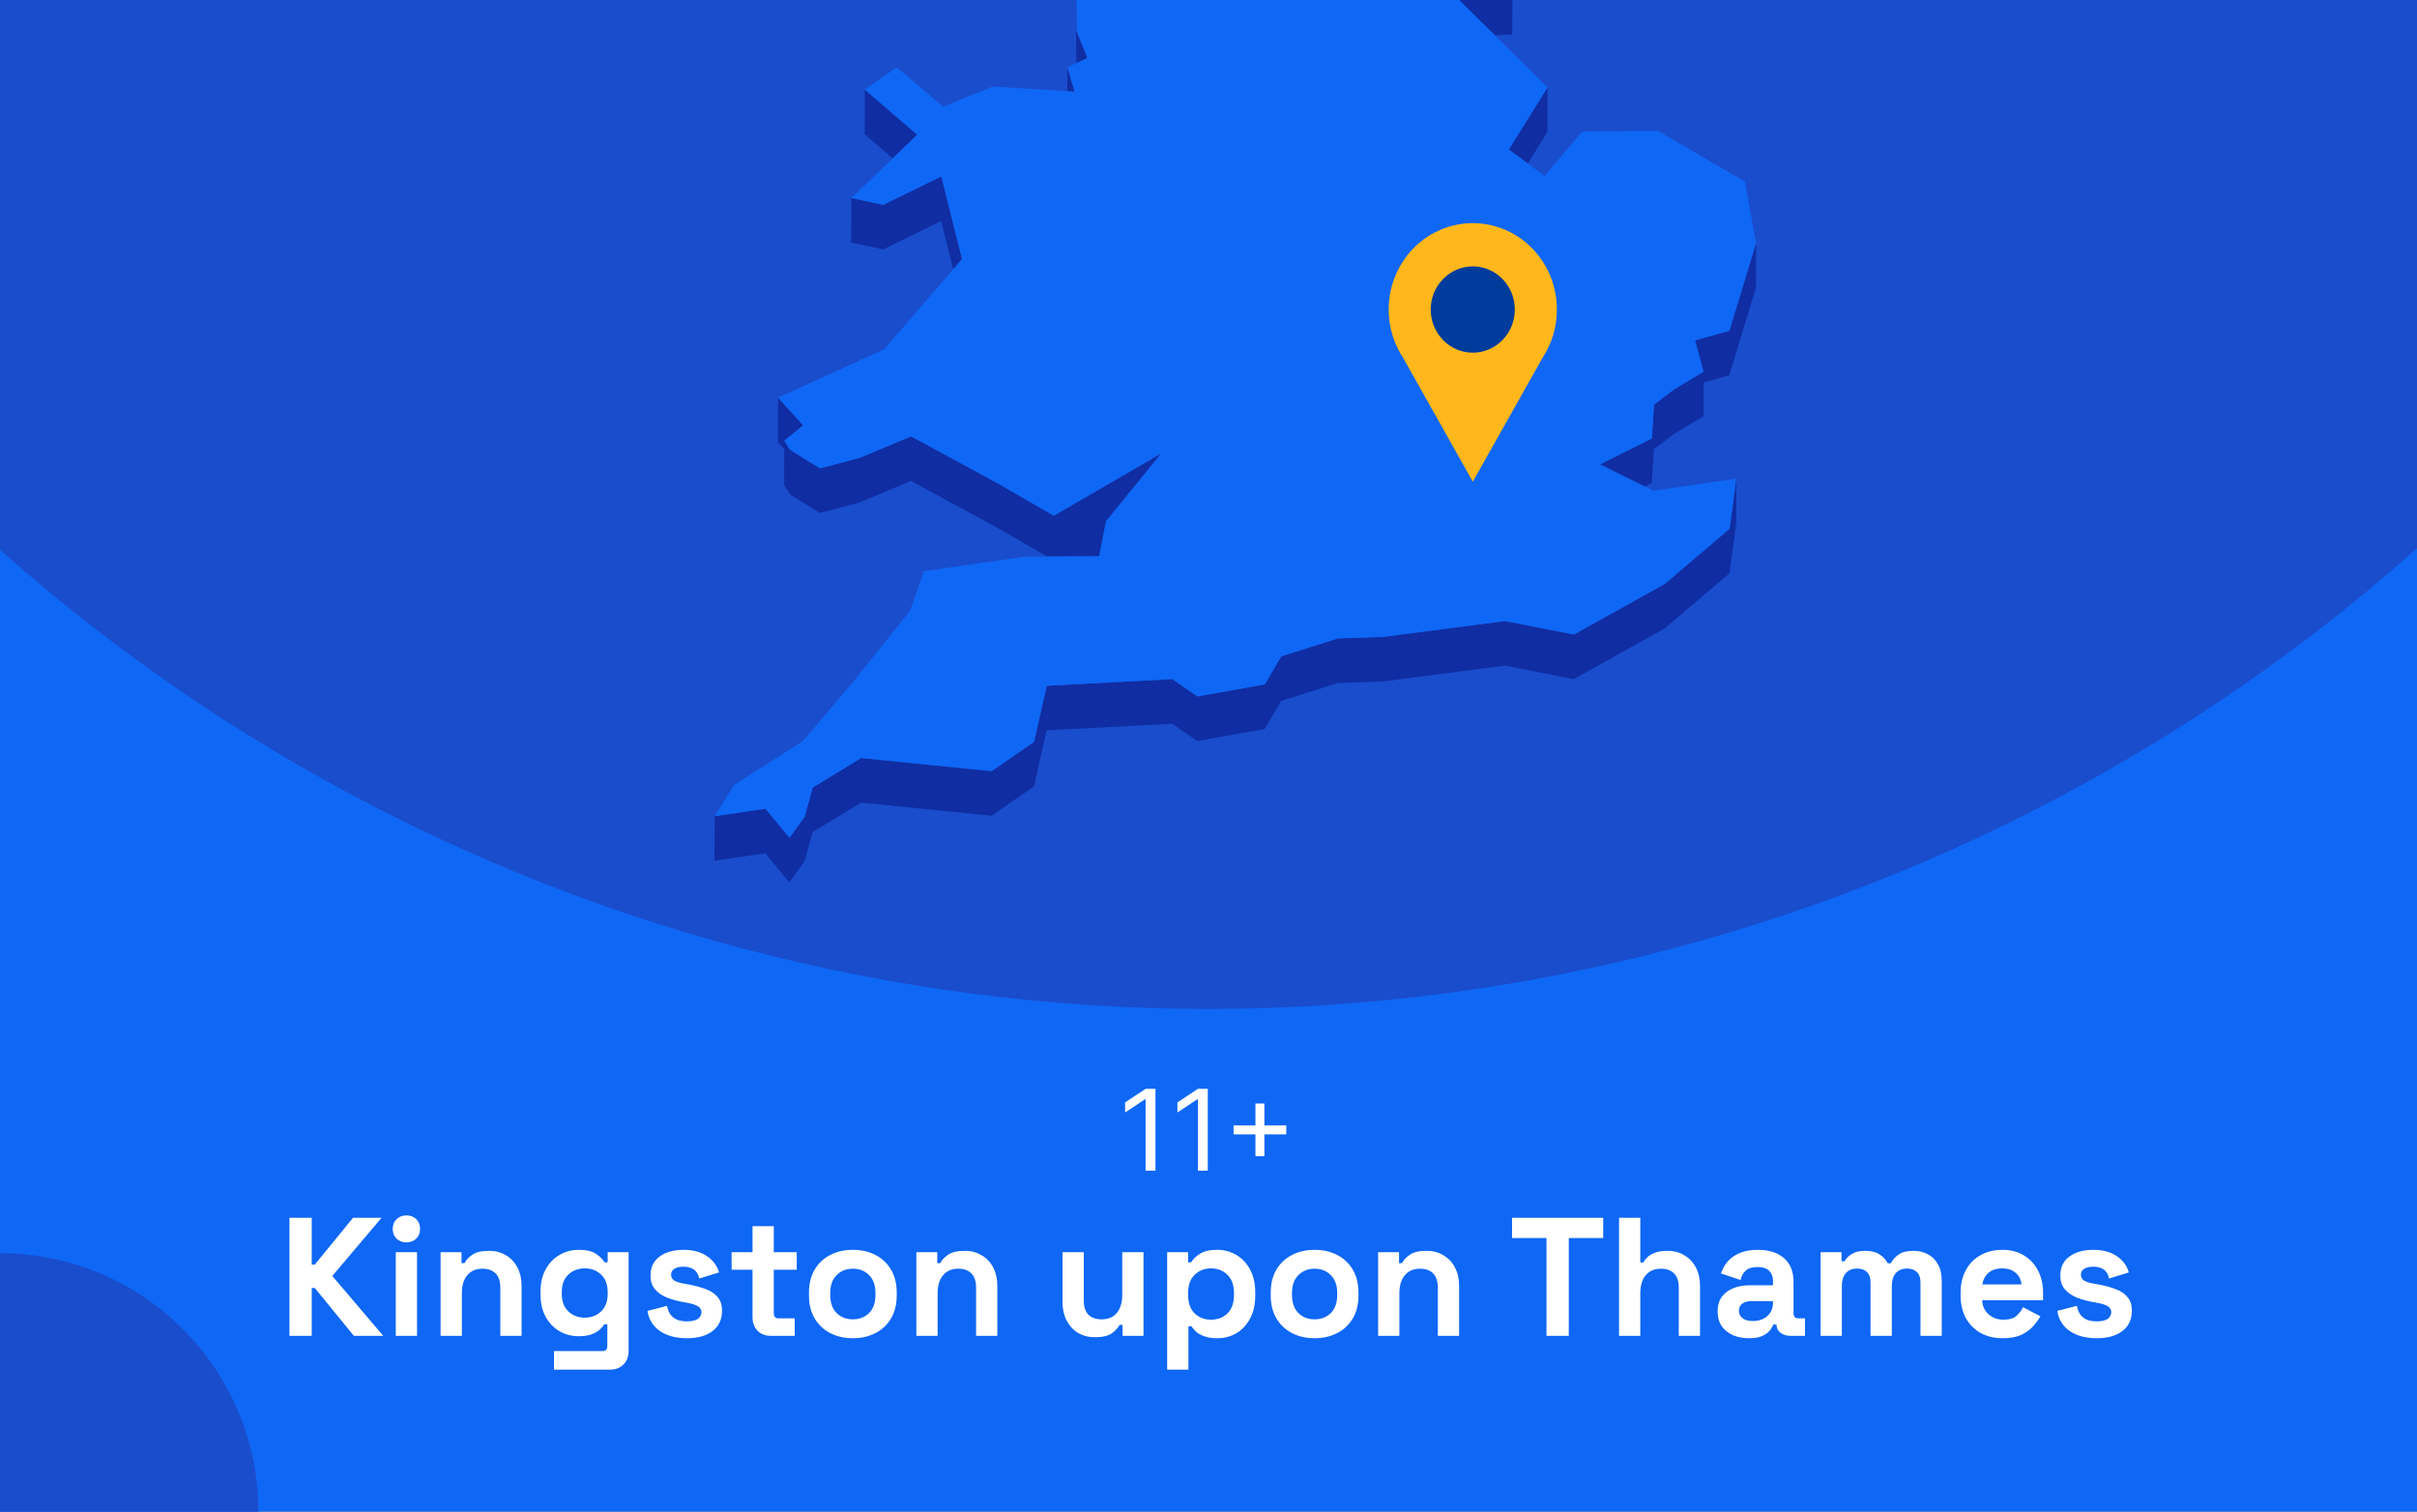 <?xml version="1.0" encoding="utf-8"?>
<svg xmlns="http://www.w3.org/2000/svg" fill="none" height="860" viewBox="0 0 1375 860" width="1375">
<rect x="0" y="0" width="1375" height="860" fill="#808080" stroke="none"/>
<g clip-path="url(#clip0_1531_3280)">
<rect fill="#0F67F5" height="860" width="1375"/>
<circle cx="687" cy="-460" fill="#194DCC" r="1034"/>
<g clip-path="url(#clip1_1531_3280)">
<path d="M850.394 20.083L860.359 19.602L860.403 -5.766L844.231 -5.022L815.865 -14.076L844.188 13.96L850.394 20.083Z" fill="#102DA3"/>
<path d="M599.12 -53.7L588.892 -72.201L569.749 -107.846L569.661 -82.479L588.805 -46.833L599.076 -28.333L612.145 -25.534L612.057 -0.603L612.32 35.917L612.363 35.873L618.614 32.943L612.451 17.722L612.145 -25.971L626.131 -47.927L599.12 -53.7Z" fill="#102DA3"/>
<path d="M611.314 52.185L607.206 38.321L607.162 51.923L611.314 52.185Z" fill="#102DA3"/>
<path d="M521.801 76.633L491.993 51.004L491.905 76.371L507.859 90.061L521.801 76.633Z" fill="#102DA3"/>
<path d="M869.145 92.992L880.291 75.104L880.378 49.737L858.35 85.032L869.145 92.992Z" fill="#102DA3"/>
<path d="M484.257 138.04L502.395 141.889L535.395 125.75L542.3 153.13L547.283 147.356L535.482 100.383L502.483 116.522L484.301 112.673L484.257 138.04Z" fill="#102DA3"/>
<path d="M983.834 188.164L964.297 193.631L969.148 211.475L952.364 221.535L940.957 230.195L939.733 249.439L910.187 264.178L935.668 276.775L939.689 274.763L940.869 255.562L952.277 246.859L969.104 236.799L969.148 217.599L983.746 213.531L998.913 163.758L999 138.391L983.834 188.164Z" fill="#102DA3"/>
<path d="M449.509 281.365L466.424 291.862L489.327 285.739L518.217 273.58L567.65 300.435L595.711 316.617L599.469 316.574H603.272L625.301 316.442L628.098 302.14L629.234 296.498L660.66 257.922L599.513 293.393L567.738 275.067L518.305 248.257L489.37 260.372L466.511 266.495L449.553 255.998L446.144 250.706L456.896 242.002L442.647 226.257L442.56 251.581L446.144 255.561L446.1 276.073L449.509 281.365Z" fill="#102DA3"/>
<path d="M947.075 332.188L895.369 361.01L856.207 353.313L786.8 362.366L761.187 363.197L728.887 373.388L719.534 389.352L681.159 396.219L666.954 386.378L595.492 390.139L588.28 422.023L564.154 438.731L489.895 431.252L462.359 448.047L457.77 464.623L449.116 476.607L435.479 460.118L406.544 464.317L406.457 489.64L435.435 485.485L449.028 501.974L457.682 489.99L462.315 473.37L489.851 456.619L564.066 464.098L588.236 447.391L595.404 415.507L666.866 411.745L681.115 421.586L719.49 414.719L728.843 398.755L761.1 388.565L786.712 387.734L856.12 378.68L895.282 386.378L946.987 357.555L983.877 326.152L987.723 297.636L987.767 272.268L983.964 300.785L947.075 332.188Z" fill="#102DA3"/>
<path d="M939.733 249.439L940.957 230.195L952.365 221.535L969.148 211.475L964.297 193.631L983.834 188.164L999.001 138.391L992.663 103.314L943.23 74.492L900.091 74.798L878.718 100.121L869.146 92.992L858.35 85.032L880.378 49.736L850.395 20.083L844.189 13.96L815.866 -14.076L844.232 -5.022L860.404 -5.766L788.199 -113.49L750.305 -126.261L717.349 -218.108L715.12 -242.644L637.802 -305.057L623.772 -300.64L605.983 -295.041L596.76 -292.155L579.889 -298.015L606.026 -318.747L642.347 -333.53L627.093 -347.176L616.56 -356.535L672.593 -441.079L677.139 -466.271L694.534 -486.259L661.316 -515.869L570.317 -511.276L545.754 -498.855L519.879 -485.778L548.595 -528.334L545.972 -530.302L531.636 -540.842L595.231 -606.142L593.133 -618.082L597.766 -634.002L574.164 -633.827L499.511 -605.529L492.649 -623.374L478.619 -605.398L470.402 -626.523L458.951 -623.155L437.184 -549.459L452.832 -529.69L437.141 -529.602L421.144 -529.471L408.075 -467.146L421.013 -450.001L417.866 -428.745L414.588 -406.876L379.01 -387.457L382.594 -356.36L380.146 -351.462L369.307 -329.768L381.457 -325.176L446.45 -382.602L449.204 -373.986L446.407 -369.481L429.842 -342.627L419.221 -325.438L423.417 -303.614L421.406 -288.175L411.266 -208.792L422.717 -208.88L437.796 -271.248L445.183 -274.616L464.808 -262.151L494.092 -227.249L484.52 -213.21L467.386 -187.973L463.54 -158.801L450.69 -158.713L474.292 -119.132L481.329 -123.112L483.864 -144.368L511.662 -123.33L530.413 -140.038L568.788 -150.885L604.409 -164.355L584.173 -131.378L569.749 -107.847L588.893 -72.202L599.121 -53.701L626.132 -47.928L612.146 -25.972L612.451 17.721L618.614 32.942L612.364 35.872L612.32 35.916L607.207 38.321L611.315 52.186L607.163 51.923L564.767 49.212L536.532 60.671L510.089 38.278L491.994 51.005L521.802 76.635L507.859 90.062L484.301 112.674L502.483 116.523L535.483 100.384L547.284 147.357L542.301 153.13L503.052 198.661L442.648 226.258L456.896 242.004L446.144 250.707L449.554 256L466.512 266.496L489.371 260.373L518.306 248.258L567.739 275.069L599.514 293.395L660.661 257.924L629.235 296.5L628.099 302.142L625.301 316.444L603.273 316.575H599.47L595.711 316.619L582.862 316.706L525.561 325.016L517.65 347.628L485.569 387.604L456.809 421.587L417.866 446.342L406.545 464.318L435.48 460.12L449.117 476.608L457.771 464.624L462.36 448.048L489.896 431.253L564.155 438.732L588.281 422.025L595.493 390.141L666.955 386.379L681.16 396.22L719.535 389.353L728.888 373.389L761.188 363.199L786.801 362.368L856.208 353.314L895.37 361.012L947.076 332.189L983.965 300.786L987.768 272.27L940.607 279.224L935.669 276.775L910.187 264.178L939.733 249.439Z" fill="#0F67F5"/>
</g>
<g clip-path="url(#clip2_1531_3280)">
<path d="M885.699 176.106C885.707 168.429 883.961 160.856 880.601 153.996C877.241 147.136 872.36 141.181 866.35 136.608C860.34 132.034 853.369 128.971 845.996 127.663C838.623 126.355 831.054 126.839 823.897 129.077C816.739 131.314 810.193 135.243 804.783 140.547C799.374 145.851 795.251 152.383 792.747 159.617C790.244 166.852 789.428 174.589 790.366 182.206C791.304 189.823 793.969 197.108 798.148 203.477L818.008 238.76L837.856 274.056L857.716 238.76L877.551 203.527C882.878 195.428 885.716 185.877 885.699 176.106Z" fill="#FFB71B"/>
<path d="M837.843 200.639C851.055 200.639 861.765 189.649 861.765 176.092C861.765 162.536 851.055 151.546 837.843 151.546C824.632 151.546 813.922 162.536 813.922 176.092C813.922 189.649 824.632 200.639 837.843 200.639Z" fill="#003C9C"/>
</g>
<path d="M657.338 619.455V666H651.702V625.364H651.429L640.065 632.909V627.182L651.702 619.455H657.338ZM687.088 619.455V666H681.452V625.364H681.179L669.815 632.909V627.182L681.452 619.455H687.088ZM714.202 657.818V627.818H719.293V657.818H714.202ZM701.747 645.364V640.273H731.747V645.364H701.747Z" fill="white"/>
<path d="M164.664 760V692.8H177.336V719.488H179.064L200.856 692.8H217.08L189.048 725.92L218.04 760H201.336L179.064 732.736H177.336V760H164.664ZM225.142 760V712.384H237.238V760H225.142ZM231.19 706.816C229.014 706.816 227.158 706.112 225.622 704.704C224.15 703.296 223.414 701.44 223.414 699.136C223.414 696.832 224.15 694.976 225.622 693.568C227.158 692.16 229.014 691.456 231.19 691.456C233.43 691.456 235.286 692.16 236.758 693.568C238.23 694.976 238.966 696.832 238.966 699.136C238.966 701.44 238.23 703.296 236.758 704.704C235.286 706.112 233.43 706.816 231.19 706.816ZM250.642 760V712.384H262.546V718.624H264.274C265.042 716.96 266.482 715.392 268.594 713.92C270.706 712.384 273.906 711.616 278.194 711.616C281.906 711.616 285.138 712.48 287.89 714.208C290.706 715.872 292.882 718.208 294.418 721.216C295.954 724.16 296.722 727.616 296.722 731.584V760H284.626V732.544C284.626 728.96 283.73 726.272 281.938 724.48C280.21 722.688 277.714 721.792 274.45 721.792C270.738 721.792 267.858 723.04 265.81 725.536C263.762 727.968 262.738 731.392 262.738 735.808V760H250.642ZM307.494 736.384V734.848C307.494 729.856 308.486 725.6 310.47 722.08C312.454 718.496 315.078 715.776 318.342 713.92C321.67 712 325.286 711.04 329.19 711.04C333.542 711.04 336.838 711.808 339.078 713.344C341.318 714.88 342.95 716.48 343.974 718.144H345.702V712.384H357.606V768.448C357.606 771.712 356.646 774.304 354.726 776.224C352.806 778.208 350.246 779.2 347.046 779.2H315.174V768.64H342.822C344.614 768.64 345.51 767.68 345.51 765.76V753.376H343.782C343.142 754.4 342.246 755.456 341.094 756.544C339.942 757.568 338.406 758.432 336.486 759.136C334.566 759.84 332.134 760.192 329.19 760.192C325.286 760.192 321.67 759.264 318.342 757.408C315.078 755.488 312.454 752.768 310.47 749.248C308.486 745.664 307.494 741.376 307.494 736.384ZM332.646 749.632C336.358 749.632 339.462 748.448 341.958 746.08C344.454 743.712 345.702 740.384 345.702 736.096V735.136C345.702 730.784 344.454 727.456 341.958 725.152C339.526 722.784 336.422 721.6 332.646 721.6C328.934 721.6 325.83 722.784 323.334 725.152C320.838 727.456 319.59 730.784 319.59 735.136V736.096C319.59 740.384 320.838 743.712 323.334 746.08C325.83 748.448 328.934 749.632 332.646 749.632ZM390.793 761.344C384.585 761.344 379.497 760 375.529 757.312C371.561 754.624 369.161 750.784 368.329 745.792L379.465 742.912C379.913 745.152 380.649 746.912 381.673 748.192C382.761 749.472 384.073 750.4 385.609 750.976C387.209 751.488 388.937 751.744 390.793 751.744C393.609 751.744 395.689 751.264 397.033 750.304C398.377 749.28 399.049 748.032 399.049 746.56C399.049 745.088 398.409 743.968 397.129 743.2C395.849 742.368 393.801 741.696 390.985 741.184L388.297 740.704C384.969 740.064 381.929 739.2 379.177 738.112C376.425 736.96 374.217 735.392 372.553 733.408C370.889 731.424 370.057 728.864 370.057 725.728C370.057 720.992 371.785 717.376 375.241 714.88C378.697 712.32 383.241 711.04 388.873 711.04C394.185 711.04 398.601 712.224 402.121 714.592C405.641 716.96 407.945 720.064 409.033 723.904L397.801 727.36C397.289 724.928 396.233 723.2 394.633 722.176C393.097 721.152 391.177 720.64 388.873 720.64C386.569 720.64 384.809 721.056 383.593 721.888C382.377 722.656 381.769 723.744 381.769 725.152C381.769 726.688 382.409 727.84 383.689 728.608C384.969 729.312 386.697 729.856 388.873 730.24L391.561 730.72C395.145 731.36 398.377 732.224 401.257 733.312C404.201 734.336 406.505 735.84 408.169 737.824C409.897 739.744 410.761 742.368 410.761 745.696C410.761 750.688 408.937 754.56 405.289 757.312C401.705 760 396.873 761.344 390.793 761.344ZM438.663 760C435.527 760 432.967 759.04 430.983 757.12C429.063 755.136 428.103 752.512 428.103 749.248V722.368H416.199V712.384H428.103V697.6H440.199V712.384H453.255V722.368H440.199V747.136C440.199 749.056 441.095 750.016 442.887 750.016H452.103V760H438.663ZM485.173 761.344C480.437 761.344 476.181 760.384 472.405 758.464C468.629 756.544 465.653 753.76 463.477 750.112C461.301 746.464 460.213 742.08 460.213 736.96V735.424C460.213 730.304 461.301 725.92 463.477 722.272C465.653 718.624 468.629 715.84 472.405 713.92C476.181 712 480.437 711.04 485.173 711.04C489.909 711.04 494.165 712 497.941 713.92C501.717 715.84 504.693 718.624 506.869 722.272C509.045 725.92 510.133 730.304 510.133 735.424V736.96C510.133 742.08 509.045 746.464 506.869 750.112C504.693 753.76 501.717 756.544 497.941 758.464C494.165 760.384 489.909 761.344 485.173 761.344ZM485.173 750.592C488.885 750.592 491.957 749.408 494.389 747.04C496.821 744.608 498.037 741.152 498.037 736.672V735.712C498.037 731.232 496.821 727.808 494.389 725.44C492.021 723.008 488.949 721.792 485.173 721.792C481.461 721.792 478.389 723.008 475.957 725.44C473.525 727.808 472.309 731.232 472.309 735.712V736.672C472.309 741.152 473.525 744.608 475.957 747.04C478.389 749.408 481.461 750.592 485.173 750.592ZM521.298 760V712.384H533.202V718.624H534.93C535.698 716.96 537.138 715.392 539.25 713.92C541.362 712.384 544.562 711.616 548.85 711.616C552.562 711.616 555.794 712.48 558.546 714.208C561.362 715.872 563.538 718.208 565.074 721.216C566.61 724.16 567.378 727.616 567.378 731.584V760H555.282V732.544C555.282 728.96 554.386 726.272 552.594 724.48C550.866 722.688 548.37 721.792 545.106 721.792C541.394 721.792 538.514 723.04 536.466 725.536C534.418 727.968 533.394 731.392 533.394 735.808V760H521.298ZM622.973 760.768C619.261 760.768 615.997 759.936 613.181 758.272C610.429 756.544 608.285 754.176 606.749 751.168C605.213 748.16 604.445 744.704 604.445 740.8V712.384H616.541V739.84C616.541 743.424 617.405 746.112 619.133 747.904C620.925 749.696 623.453 750.592 626.717 750.592C630.429 750.592 633.309 749.376 635.357 746.944C637.405 744.448 638.429 740.992 638.429 736.576V712.384H650.525V760H638.621V753.76H636.893C636.125 755.36 634.685 756.928 632.573 758.464C630.461 760 627.261 760.768 622.973 760.768ZM663.986 779.2V712.384H675.89V718.144H677.618C678.706 716.288 680.402 714.656 682.706 713.248C685.01 711.776 688.306 711.04 692.594 711.04C696.434 711.04 699.986 712 703.25 713.92C706.514 715.776 709.138 718.528 711.122 722.176C713.106 725.824 714.098 730.24 714.098 735.424V736.96C714.098 742.144 713.106 746.56 711.122 750.208C709.138 753.856 706.514 756.64 703.25 758.56C699.986 760.416 696.434 761.344 692.594 761.344C689.714 761.344 687.282 760.992 685.298 760.288C683.378 759.648 681.81 758.816 680.594 757.792C679.442 756.704 678.514 755.616 677.81 754.528H676.082V779.2H663.986ZM688.946 750.784C692.722 750.784 695.826 749.6 698.258 747.232C700.754 744.8 702.002 741.28 702.002 736.672V735.712C702.002 731.104 700.754 727.616 698.258 725.248C695.762 722.816 692.658 721.6 688.946 721.6C685.234 721.6 682.13 722.816 679.634 725.248C677.138 727.616 675.89 731.104 675.89 735.712V736.672C675.89 741.28 677.138 744.8 679.634 747.232C682.13 749.6 685.234 750.784 688.946 750.784ZM747.86 761.344C743.124 761.344 738.868 760.384 735.092 758.464C731.316 756.544 728.34 753.76 726.164 750.112C723.988 746.464 722.9 742.08 722.9 736.96V735.424C722.9 730.304 723.988 725.92 726.164 722.272C728.34 718.624 731.316 715.84 735.092 713.92C738.868 712 743.124 711.04 747.86 711.04C752.596 711.04 756.852 712 760.628 713.92C764.404 715.84 767.38 718.624 769.556 722.272C771.732 725.92 772.82 730.304 772.82 735.424V736.96C772.82 742.08 771.732 746.464 769.556 750.112C767.38 753.76 764.404 756.544 760.628 758.464C756.852 760.384 752.596 761.344 747.86 761.344ZM747.86 750.592C751.572 750.592 754.644 749.408 757.076 747.04C759.508 744.608 760.724 741.152 760.724 736.672V735.712C760.724 731.232 759.508 727.808 757.076 725.44C754.708 723.008 751.636 721.792 747.86 721.792C744.148 721.792 741.076 723.008 738.644 725.44C736.212 727.808 734.996 731.232 734.996 735.712V736.672C734.996 741.152 736.212 744.608 738.644 747.04C741.076 749.408 744.148 750.592 747.86 750.592ZM783.986 760V712.384H795.89V718.624H797.618C798.386 716.96 799.826 715.392 801.938 713.92C804.05 712.384 807.25 711.616 811.538 711.616C815.25 711.616 818.482 712.48 821.234 714.208C824.05 715.872 826.226 718.208 827.762 721.216C829.298 724.16 830.066 727.616 830.066 731.584V760H817.97V732.544C817.97 728.96 817.074 726.272 815.282 724.48C813.554 722.688 811.058 721.792 807.794 721.792C804.082 721.792 801.202 723.04 799.154 725.536C797.106 727.968 796.082 731.392 796.082 735.808V760H783.986ZM879.779 760V704.32H860.195V692.8H912.035V704.32H892.451V760H879.779ZM921.048 760V692.8H933.144V718.24H934.872C935.384 717.216 936.184 716.192 937.272 715.168C938.36 714.144 939.8 713.312 941.592 712.672C943.448 711.968 945.784 711.616 948.6 711.616C952.312 711.616 955.544 712.48 958.296 714.208C961.112 715.872 963.288 718.208 964.824 721.216C966.36 724.16 967.128 727.616 967.128 731.584V760H955.032V732.544C955.032 728.96 954.136 726.272 952.344 724.48C950.616 722.688 948.12 721.792 944.856 721.792C941.144 721.792 938.264 723.04 936.216 725.536C934.168 727.968 933.144 731.392 933.144 735.808V760H921.048ZM994.988 761.344C991.596 761.344 988.556 760.768 985.868 759.616C983.18 758.4 981.036 756.672 979.436 754.432C977.9 752.128 977.132 749.344 977.132 746.08C977.132 742.816 977.9 740.096 979.436 737.92C981.036 735.68 983.212 734.016 985.964 732.928C988.78 731.776 991.98 731.2 995.564 731.2H1008.62V728.512C1008.62 726.272 1007.92 724.448 1006.51 723.04C1005.1 721.568 1002.86 720.832 999.788 720.832C996.78 720.832 994.54 721.536 993.068 722.944C991.596 724.288 990.636 726.048 990.188 728.224L979.052 724.48C979.82 722.048 981.036 719.84 982.7 717.856C984.428 715.808 986.7 714.176 989.516 712.96C992.396 711.68 995.884 711.04 999.98 711.04C1006.25 711.04 1011.21 712.608 1014.86 715.744C1018.51 718.88 1020.33 723.424 1020.33 729.376V747.136C1020.33 749.056 1021.23 750.016 1023.02 750.016H1026.86V760H1018.8C1016.43 760 1014.48 759.424 1012.94 758.272C1011.4 757.12 1010.64 755.584 1010.64 753.664V753.568H1008.81C1008.56 754.336 1007.98 755.36 1007.08 756.64C1006.19 757.856 1004.78 758.944 1002.86 759.904C1000.94 760.864 998.316 761.344 994.988 761.344ZM997.1 751.552C1000.49 751.552 1003.24 750.624 1005.36 748.768C1007.53 746.848 1008.62 744.32 1008.62 741.184V740.224H996.428C994.188 740.224 992.428 740.704 991.148 741.664C989.868 742.624 989.228 743.968 989.228 745.696C989.228 747.424 989.9 748.832 991.244 749.92C992.588 751.008 994.54 751.552 997.1 751.552ZM1035.7 760V712.384H1047.61V717.568H1049.34C1050.17 715.968 1051.54 714.592 1053.46 713.44C1055.38 712.224 1057.91 711.616 1061.05 711.616C1064.44 711.616 1067.16 712.288 1069.21 713.632C1071.26 714.912 1072.82 716.608 1073.91 718.72H1075.64C1076.73 716.672 1078.26 714.976 1080.25 713.632C1082.23 712.288 1085.05 711.616 1088.7 711.616C1091.64 711.616 1094.3 712.256 1096.66 713.536C1099.1 714.752 1101.02 716.64 1102.42 719.2C1103.9 721.696 1104.63 724.864 1104.63 728.704V760H1092.54V729.568C1092.54 726.944 1091.86 724.992 1090.52 723.712C1089.18 722.368 1087.29 721.696 1084.86 721.696C1082.1 721.696 1079.96 722.592 1078.42 724.384C1076.95 726.112 1076.22 728.608 1076.22 731.872V760H1064.12V729.568C1064.12 726.944 1063.45 724.992 1062.1 723.712C1060.76 722.368 1058.87 721.696 1056.44 721.696C1053.69 721.696 1051.54 722.592 1050.01 724.384C1048.54 726.112 1047.8 728.608 1047.8 731.872V760H1035.7ZM1139.34 761.344C1134.6 761.344 1130.41 760.352 1126.76 758.368C1123.18 756.32 1120.36 753.472 1118.31 749.824C1116.33 746.112 1115.34 741.76 1115.34 736.768V735.616C1115.34 730.624 1116.33 726.304 1118.31 722.656C1120.3 718.944 1123.08 716.096 1126.67 714.112C1130.25 712.064 1134.41 711.04 1139.15 711.04C1143.82 711.04 1147.88 712.096 1151.34 714.208C1154.79 716.256 1157.48 719.136 1159.4 722.848C1161.32 726.496 1162.28 730.752 1162.28 735.616V739.744H1127.63C1127.75 743.008 1128.97 745.664 1131.27 747.712C1133.58 749.76 1136.39 750.784 1139.72 750.784C1143.11 750.784 1145.61 750.048 1147.21 748.576C1148.81 747.104 1150.03 745.472 1150.86 743.68L1160.75 748.864C1159.85 750.528 1158.54 752.352 1156.81 754.336C1155.15 756.256 1152.91 757.92 1150.09 759.328C1147.27 760.672 1143.69 761.344 1139.34 761.344ZM1127.72 730.72H1149.99C1149.74 727.968 1148.62 725.76 1146.63 724.096C1144.71 722.432 1142.19 721.6 1139.05 721.6C1135.79 721.6 1133.19 722.432 1131.27 724.096C1129.35 725.76 1128.17 727.968 1127.72 730.72ZM1192.82 761.344C1186.62 761.344 1181.53 760 1177.56 757.312C1173.59 754.624 1171.19 750.784 1170.36 745.792L1181.5 742.912C1181.94 745.152 1182.68 746.912 1183.7 748.192C1184.79 749.472 1186.1 750.4 1187.64 750.976C1189.24 751.488 1190.97 751.744 1192.82 751.744C1195.64 751.744 1197.72 751.264 1199.06 750.304C1200.41 749.28 1201.08 748.032 1201.08 746.56C1201.08 745.088 1200.44 743.968 1199.16 743.2C1197.88 742.368 1195.83 741.696 1193.02 741.184L1190.33 740.704C1187 740.064 1183.96 739.2 1181.21 738.112C1178.46 736.96 1176.25 735.392 1174.58 733.408C1172.92 731.424 1172.09 728.864 1172.09 725.728C1172.09 720.992 1173.82 717.376 1177.27 714.88C1180.73 712.32 1185.27 711.04 1190.9 711.04C1196.22 711.04 1200.63 712.224 1204.15 714.592C1207.67 716.96 1209.98 720.064 1211.06 723.904L1199.83 727.36C1199.32 724.928 1198.26 723.2 1196.66 722.176C1195.13 721.152 1193.21 720.64 1190.9 720.64C1188.6 720.64 1186.84 721.056 1185.62 721.888C1184.41 722.656 1183.8 723.744 1183.8 725.152C1183.8 726.688 1184.44 727.84 1185.72 728.608C1187 729.312 1188.73 729.856 1190.9 730.24L1193.59 730.72C1197.18 731.36 1200.41 732.224 1203.29 733.312C1206.23 734.336 1208.54 735.84 1210.2 737.824C1211.93 739.744 1212.79 742.368 1212.79 745.696C1212.79 750.688 1210.97 754.56 1207.32 757.312C1203.74 760 1198.9 761.344 1192.82 761.344Z" fill="white"/>
<circle cx="147" cy="147" fill="#194DCC" r="147" transform="matrix(-1 0 0 1 147 713)"/>
</g>
<defs>
<clipPath id="clip0_1531_3280">
<rect fill="white" height="860" width="1375"/>
</clipPath>
<clipPath id="clip1_1531_3280">
<rect fill="white" height="1135.98" transform="translate(240.5 -634)" width="758.5"/>
</clipPath>
<clipPath id="clip2_1531_3280">
<rect fill="white" height="147.092" transform="translate(790 127)" width="95.699"/>
</clipPath>
</defs>
</svg>